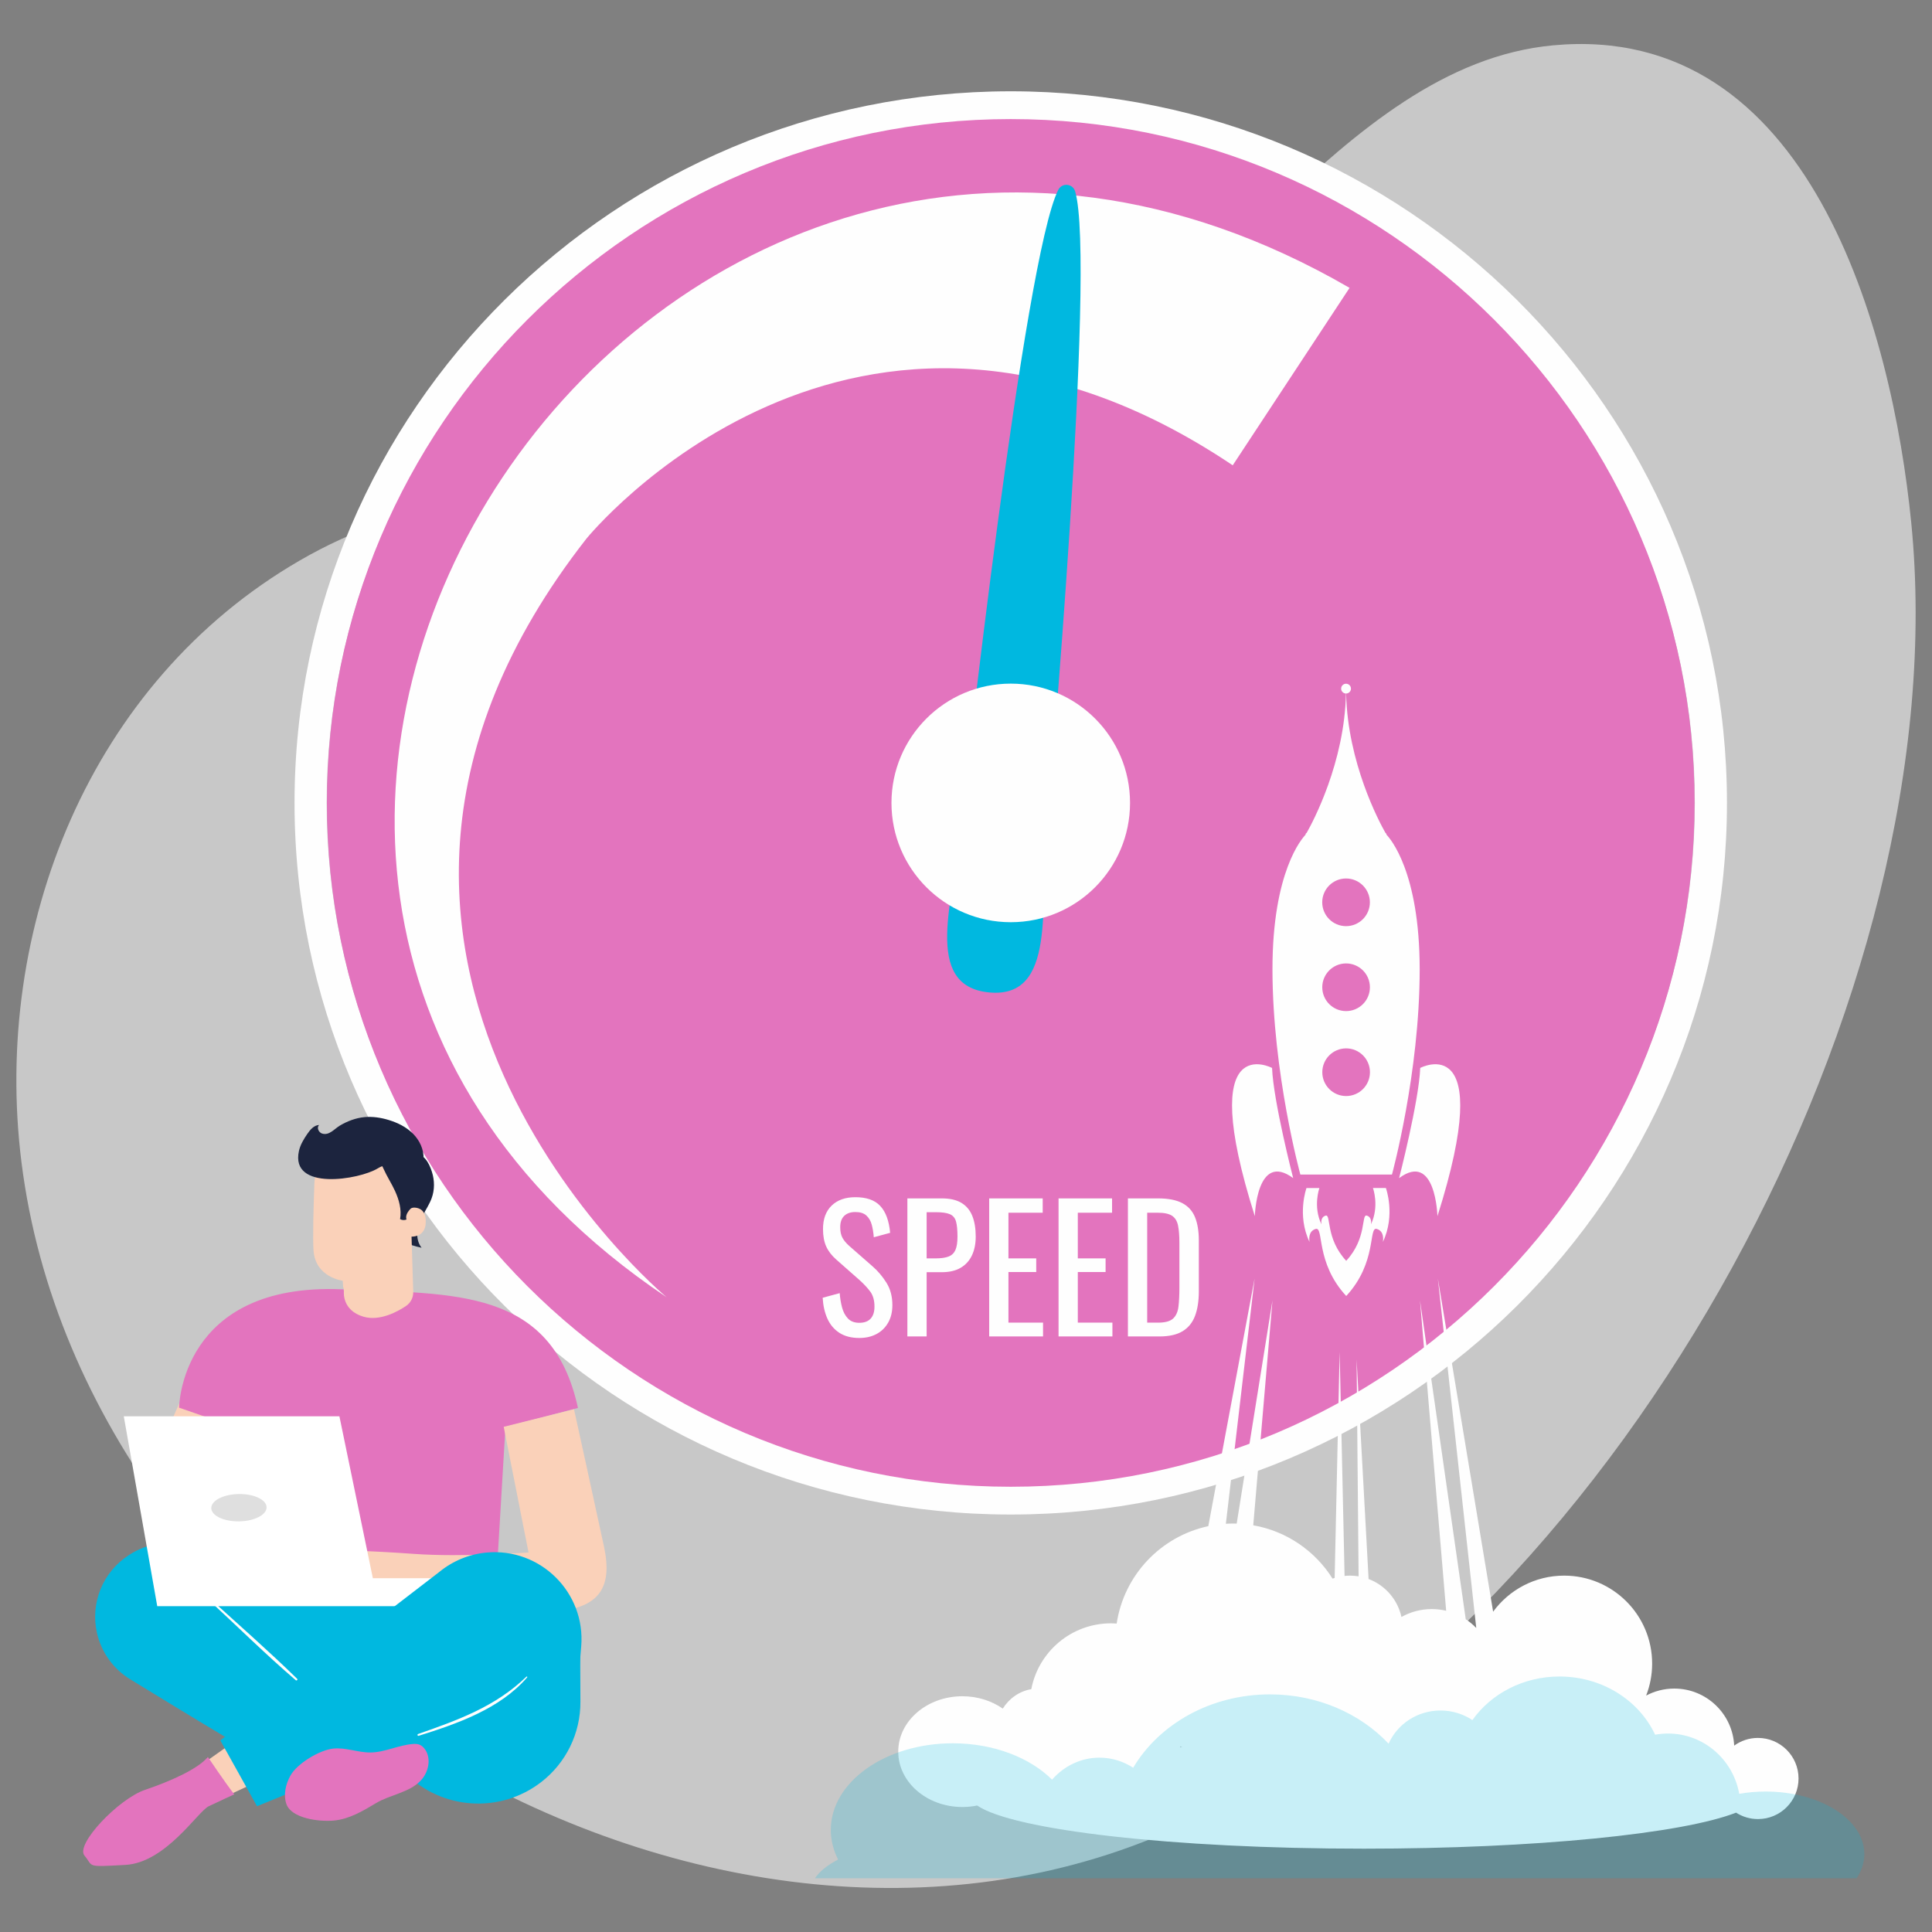 <?xml version="1.0" encoding="UTF-8"?>
<!DOCTYPE svg PUBLIC "-//W3C//DTD SVG 1.1//EN" "http://www.w3.org/Graphics/SVG/1.1/DTD/svg11.dtd">
<!-- Creator: CorelDRAW 2019 (64-Bit) -->
<svg xmlns="http://www.w3.org/2000/svg" xml:space="preserve" width="91.44mm" height="91.44mm" version="1.1" style="shape-rendering:geometricPrecision; text-rendering:geometricPrecision; image-rendering:optimizeQuality; fill-rule:evenodd; clip-rule:evenodd"
viewBox="0 0 9143.98 9143.98"
 xmlns:xlink="http://www.w3.org/1999/xlink">
 <rect x="0" y="0" width="9143.98" height="9143.98" fill="#808080" stroke="none"/>
 <defs>
  <style type="text/css">
   <![CDATA[
    .fil1 {fill:#FEFEFE}
    .fil2 {fill:#E374BE}
    .fil3 {fill:#00B8E0}
    .fil12 {fill:#FEFEFE;fill-rule:nonzero}
    .fil4 {fill:#FEFEFE;fill-rule:nonzero}
    .fil11 {fill:#1C243E;fill-rule:nonzero}
    .fil10 {fill:#DFDFDF;fill-rule:nonzero}
    .fil8 {fill:#E374BE;fill-rule:nonzero}
    .fil6 {fill:#FAD1B9;fill-rule:nonzero}
    .fil9 {fill:white;fill-rule:nonzero}
    .fil7 {fill:#00B8E0;fill-rule:nonzero}
    .fil5 {fill:#00B8E0;fill-rule:nonzero;fill-opacity:0.212}
    .fil0 {fill:#FEFEFE;fill-opacity:0.569}
   ]]>
  </style>
 </defs>
 <g id="Layer_x0020_1">
  <path id="Path_52869" class="fil0" d="M4759.39 1979.99c931.49,-359.76 1573.43,-1669.99 2590.65,-1765.35 1216.6,-114.05 1605.36,1349.61 1695.78,2260.01 220.83,2224.55 -1351.1,5121.72 -3375.42,6128.46 -2210.22,1099.14 -5263.92,-678.97 -5568.6,-3100.96 -139.51,-1109.19 323.19,-2274.1 1317.19,-2849.5 1014.81,-587.56 2265.51,-257.45 3340.4,-672.66l0 0z" data-name="Path 52869"/>
  <path class="fil1" d="M4783.81 7168.15c-1869.19,0 -3389.81,-1510.88 -3389.81,-3368.03 0,-1857.19 1520.62,-3368.07 3389.81,-3368.07 1869.05,0 3389.75,1510.88 3389.75,3368.07 0,1857.15 -1520.7,3368.03 -3389.75,3368.03zm0 -6584.98c-1785.34,0 -3237.71,1443.11 -3237.71,3216.95 0,1773.8 1452.37,3216.94 3237.71,3216.94 1785.21,0 3237.65,-1443.14 3237.65,-3216.94 0,-1773.84 -1452.44,-3216.95 -3237.65,-3216.95z"/>
  <path class="fil2" d="M4783.81 7036.68c-1784.66,0 -3236.59,-1452 -3236.59,-3236.56 0,-1784.67 1451.93,-3236.56 3236.59,-3236.56 1784.64,0 3236.49,1451.89 3236.49,3236.56 0,1784.56 -1451.85,3236.56 -3236.49,3236.56z"/>
  <path class="fil1" d="M3154.49 6139.29c0,0 -1931.45,-1606.11 -379.01,-3589.89 0,0 1260.4,-1554.55 3058.88,-347.16l553.01 -839.83c-3288.77,-1904.98 -6323.16,2703.05 -3232.88,4776.88z"/>
  <path class="fil3" d="M5088.53 905.72c-11.06,-37.34 -62.01,-42.07 -79.71,-7.41 -161.46,315.53 -447.92,2873.82 -462.77,3033.66 -29.71,320.36 -184.07,735.49 136.24,765.19 320.35,29.76 238.79,-417.54 268.42,-737.89 14.88,-159.89 238.47,-2713.73 137.82,-3053.55z"/>
  <path class="fil1" d="M4783.81 4364.74c-311.82,0 -564.58,-252.84 -564.58,-564.62 0,-311.82 252.76,-564.59 564.58,-564.59 311.75,0 564.55,252.77 564.55,564.59 0,311.78 -252.8,564.62 -564.55,564.62z"/>
  <g id="_2219355193728">
   <path class="fil4" d="M8320.28 8225.41c-42.05,0 -80.9,13.55 -112.53,36.47 -7.22,-150.35 -131.38,-270.02 -283.51,-270.02 -48.18,0 -93.52,12.03 -133.26,33.21 18.29,-46.91 28.46,-97.9 28.46,-151.29 0,-230.03 -186.48,-416.5 -416.5,-416.5 -138.07,0 -260.36,67.23 -336.13,170.7l-261.63 -1577.25 181.8 1654.3c-14.99,-15.5 -31.66,-29.39 -49.74,-41.29l-216.52 -1509.21 123.81 1469.07c-21.92,-5.23 -44.77,-8.02 -68.29,-8.02 -52.05,0 -100.9,13.61 -143.27,37.4 -18.13,-82.9 -77.53,-150.33 -155.57,-179.74l-56.68 -1038.45 9.43 1025.82c-13.2,-2.16 -26.72,-3.33 -40.53,-3.33 -8.74,0 -17.33,0.6 -25.85,1.48l-23.39 -1060.3 -23.62 1069.91c-3.29,1.01 -6.64,1.89 -9.88,3.03 -82.28,-130.75 -217.38,-224.86 -375.38,-252.34l91 -1064.53 -169.33 1056.5c-5.86,-0.18 -11.73,-0.29 -17.64,-0.29 -11.3,0 -22.48,0.47 -33.62,1.12l136.14 -1161.13 -219.26 1172.41c-224.72,48 -399.23,231.49 -433.66,460.94 -8.93,-0.62 -17.9,-1.05 -26.98,-1.05 -187.31,0 -343.21,134.12 -377.14,311.54 -56.38,9.56 -104.85,43.91 -135.01,92.1 -52.18,-36.55 -118.67,-58.49 -191.11,-58.49 -167.68,0 -303.62,117.35 -303.62,262.11 0,144.74 135.94,262.09 303.62,262.09 24.07,0 47.46,-2.49 69.92,-7.06 170.5,116.49 924.8,204.28 1829.65,204.28 815.17,0 1508.13,-71.26 1762.14,-170.56 29.92,19.23 65.47,30.43 103.68,30.43 106.06,0 192.03,-85.97 192.03,-192.03 0,-106.06 -85.97,-192.03 -192.03,-192.03zm-2736.27 44.9l0 0c1,-1.62 2.06,-3.21 3.05,-4.85 2.68,1.34 5.31,2.76 8.02,4.06 -3.7,0.26 -7.39,0.52 -11.07,0.79z"/>
   <g>
    <path class="fil4" d="M6721.79 5054.47c-6.17,157.89 -99.92,521.37 -99.92,521.37 173.36,-128.02 181.45,180.26 181.45,180.26 283.46,-894.51 -81.53,-701.63 -81.53,-701.63z"/>
    <path class="fil4" d="M5939 5756.1c0,0 8.08,-308.28 181.45,-180.26 0,0 -93.76,-363.48 -99.93,-521.37 0,0 -364.99,-192.88 -81.52,701.63z"/>
    <path class="fil4" d="M6561.93 3950.33l0.12 0c0,0 -0.15,-0.26 -0.2,-0.34 0.1,-0.41 0.19,-0.82 0.19,-1.23 0,-2.42 -1.75,-4.77 -4.96,-7.03 -29.32,-51.71 -179.11,-331.62 -185.99,-659.32 12.65,-0.2 22.85,-10.47 22.85,-23.16 0,-12.82 -10.39,-23.21 -23.21,-23.21 -12.81,0 -23.2,10.39 -23.2,23.21 0,12.69 10.2,22.96 22.84,23.16 -6.87,327.12 -156.12,606.6 -185.8,659.01 -3.5,2.36 -5.4,4.81 -5.4,7.34 0,0.52 0.09,1.05 0.25,1.57 -16.05,16.38 -157.12,173.61 -156.92,637.28 0.22,491.6 132.05,971.54 132.05,971.54l216.77 -0.1 216.77 -0.1c0,0 131.4,-480.06 131.18,-971.66 -0.22,-462.25 -140.57,-619.79 -157.34,-636.96zm-191.25 207.45l0 0c62.31,-0.02 112.81,50.46 112.84,112.75 0.03,62.31 -50.44,112.83 -112.73,112.86 -62.27,0.02 -112.8,-50.45 -112.83,-112.76 -0.03,-62.29 50.43,-112.81 112.72,-112.85zm0.19 402.05l0 0c62.31,-0.03 112.81,50.45 112.83,112.76 0.05,62.29 -50.44,112.83 -112.72,112.84 -62.3,0.05 -112.8,-50.44 -112.84,-112.75 -0.02,-62.3 50.43,-112.81 112.73,-112.85zm0.28 627.65l0 0c-62.29,0.03 -112.79,-50.44 -112.83,-112.75 -0.03,-62.3 50.44,-112.81 112.72,-112.84 62.31,-0.03 112.82,50.44 112.84,112.74 0.02,62.32 -50.43,112.82 -112.73,112.85z"/>
    <path class="fil4" d="M6498.1 5622.7c0.01,0.01 31.57,86.18 -9.68,172.33 0,0 5.45,-24.74 -9.77,-36.84 -2.59,-2.07 -5.79,-3.79 -9.75,-4.91 -26.98,-7.83 1.77,107 -97.36,214.06 -99.23,-106.96 -70.58,-221.82 -97.56,-213.99 -3.95,1.16 -7.15,2.85 -9.77,4.93 -15.19,12.11 -9.71,36.86 -9.71,36.86 -41.31,-86.07 -9.87,-172.23 -9.82,-172.34l-61.22 0.04c0,0 -46.69,127.85 14.57,255.55 0,0 -8.13,-36.7 14.43,-54.65 3.83,-3.07 8.61,-5.61 14.46,-7.31 40.04,-11.61 -2.47,158.71 144.69,317.36 147.03,-158.78 104.38,-329.08 144.42,-317.47 5.86,1.68 10.62,4.2 14.48,7.27 22.56,17.94 14.45,54.66 14.45,54.66 61.14,-127.77 14.37,-255.58 14.37,-255.58l-61.23 0.03z"/>
   </g>
   <path class="fil5" d="M3857.03 8889.73l4930.26 0c23.45,-35.27 36.43,-74.02 36.43,-114.7 0,-163.38 -209.13,-295.83 -467.11,-295.83 -43.3,0 -85.17,3.81 -124.97,10.79 -28.97,-162.26 -168.75,-285.35 -336.94,-285.35 -20.89,0 -41.31,2.01 -61.18,5.63 -75.73,-162.08 -249.85,-275.52 -452.65,-275.52 -172.42,0 -324.08,82.05 -412.2,206.22 -42.95,-28.58 -94.92,-45.32 -150.92,-45.32 -110.12,0 -204.67,64.68 -245.6,157.04 -134.25,-142.61 -335.91,-233.34 -561.45,-233.34 -280.92,0 -524.82,140.75 -647.48,347.21 -46.57,-30.29 -101.18,-47.74 -159.58,-47.74 -88.42,0 -168.09,40.03 -224.39,104.09 -104.67,-104.12 -276.07,-172.08 -469.93,-172.08 -318.77,0 -577.2,183.58 -577.2,410.02 0,49.23 12.24,96.41 34.63,140.14 -50.36,26.18 -88.06,56.22 -109.72,88.74z"/>
  </g>
  <polygon class="fil6" points="1227.34,8158.81 973.05,8338.13 1080.99,8496.38 1383.81,8355.23 "/>
  <path class="fil7" d="M2177.12 7666.31c-14.05,4.68 -916.71,-248.26 -1281.74,-350.91 -95.87,-26.96 -198.69,-11.39 -282.29,42.73l-4.4 2.85c-122.73,79.43 -182.45,227.31 -149.32,369.71 21.04,90.41 77.37,168.55 156.53,217.05 240.73,147.48 750.16,457.73 765.74,451.69 20.42,-7.91 656.63,-24.41 656.63,-24.41l-401.27 -315.12 540.12 -393.59z"/>
  <path class="fil7" d="M2000.68 7985.65l-94.85 311.44 11.79 94.91c172.8,174.19 448.14,192.75 642.74,43.32 118.31,-90.83 187.38,-231.73 186.73,-380.88l-1.43 -325.42 -744.98 256.63z"/>
  <path class="fil6" d="M940.35 6435.93c0,0 -194.27,431.7 -244.63,561.22 -50.37,129.51 -57.56,366.95 280.61,316.58 338.17,-50.36 302.19,-899.38 302.19,-899.38l-338.17 21.58z"/>
  <path class="fil8" d="M2735.39 6663.62l-343.12 90.33 -47.94 804.42 -1130.57 -28.79 -97.67 -774 -268.55 -93.2c0,0 4.98,-593.15 771.87,-560.13 529.76,22.82 992.62,-6.85 1115.98,561.37z"/>
  <path class="fil6" d="M2716.7 6669.85c0,0 101.48,461.15 141.48,647.81 40,186.66 3.34,343.33 -396.66,303.33 -399.99,-40 -469.99,-99.99 -659.99,-56.67 -189.99,43.34 -246.67,-56.67 -246.67,-136.66 0,-80 6.3,-91.51 6.3,-91.51 0,0 167.03,1.51 397.03,18.18 230,16.67 543.33,-6.67 543.33,-6.67l-117.53 -594.64 332.71 -83.17z"/>
  <g id="_2219355193216">
   <path class="fil4" d="M983.7 7568.56c138.49,127.56 272.96,261.13 415.94,383.61 4.51,3.86 10.96,-2.34 6.61,-6.61 -134.49,-131.75 -277.27,-256.28 -416.43,-383.11 -4.11,-3.74 -10.22,2.33 -6.12,6.11z"/>
  </g>
  <path class="fil9" d="M2257.73 7469.62l-493.01 0 -158.39 -766.55 -1020.49 0 158.38 898.87 1437.13 0 92.58 -93.46c14.27,-14.4 4.07,-38.86 -16.2,-38.86z"/>
  <path class="fil10" d="M999.97 7137.85c0.56,35.73 59.6,63.78 131.86,62.66 72.27,-1.13 130.4,-31.01 129.84,-66.75 -0.55,-35.74 -59.59,-63.79 -131.86,-62.65 -72.27,1.12 -130.4,31.01 -129.84,66.74z"/>
  <path class="fil7" d="M1216.34 8548.65l-173.67 -311.66 1036.63 -797.21c63.74,-52.29 141.71,-84.24 223.82,-91.71 254.9,-23.22 469,189.28 447.69,444.36l-16.37 195.93 -680.2 218.58 -837.9 341.71z"/>
  <g id="_2219355191392">
   <path class="fil4" d="M1981.41 8215.43c183,-57.38 384.41,-127.16 513.65,-276.57 2.05,-2.37 -1.17,-5.7 -3.46,-3.47 -145.86,141.55 -324.32,205.68 -512.56,271.47 -5.33,1.87 -3.14,10.3 2.37,8.57z"/>
  </g>
  <path class="fil8" d="M1779.24 8534.2c-61.75,37.19 -126.21,75.31 -197.97,82.2 -71.75,6.9 -202.75,-10.24 -225.93,-78.51 -15.01,-44.15 -3.19,-93.65 19.39,-134.44 31.32,-56.56 136.32,-119.75 200.52,-127.33 59.43,-7.01 118.17,18.72 178,18.24 68.27,-0.55 132.22,-34.99 200.29,-40.14 10.28,-0.78 20.9,-0.84 30.6,2.66 11.52,4.16 20.81,13.06 27.77,23.13 29.83,43.22 16.87,105.86 -18.36,144.81 -53.71,59.42 -146.85,68.74 -214.31,109.38z"/>
  <path class="fil8" d="M983.92 8315.73c0,0 88.18,130.75 124.92,176.69 0,0 -69.8,31.81 -121.24,56.54 -51.43,24.74 -202.9,266.82 -393.93,277.43 -191.04,10.6 -149.81,8.81 -193.89,-44.2 -44.09,-53.01 161.65,-268.57 286.56,-310.97 124.92,-42.41 249.83,-98.94 297.58,-155.49z"/>
  <path class="fil11" d="M2042.62 5672.01c-10.18,27.29 -26.48,51.79 -40.25,77.47 -13.05,24.34 -24,50.33 -27,77.78 -3,27.46 2.67,56.69 19.95,78.23 -30.24,-6.83 -61.52,-14.15 -86.18,-32.94 -29.32,-22.34 -45.16,-57.65 -59.84,-91.46 -17.2,-39.62 -34.57,-79.94 -39.84,-122.81 -3.6,-29.33 -1.38,-59.37 6.5,-87.86 17.66,-63.79 66.84,-113.4 135.83,-113.59 52.94,-0.14 78.05,44.03 92.43,89.44 12.92,40.83 13.46,85.35 -1.6,125.74z"/>
  <g id="_2219355184544">
   <g>
    <g>
     <g>
      <g>
       <g>
        <g>
         <path class="fil6" d="M1947.44 6151.87c5.9,-11.61 8.78,-24.52 8.38,-37.54l-15.12 -491.61c5.84,-136.9 -68.97,-254.39 -205.97,-256.44l-12.67 0.56c-127.55,5.53 -229.45,108.07 -234.19,235.65 -4.39,118.67 -7.73,249.81 -4.18,313.22 7.32,131.27 139.58,146 139.58,146l4.33 51.17c0,0 -10.26,88.73 92.65,118.91 79.1,23.2 165.83,-26.64 201.73,-50.94 10.82,-7.33 19.55,-17.33 25.46,-28.98z"/>
        </g>
       </g>
      </g>
     </g>
     <g>
      <g>
       <g>
        <g>
         <g>
          <g>
           <path class="fil6" d="M1622.17 6061.56c0,0 84.1,1.4 169.92,-57.85 0,0 -36.36,96.29 -167.94,90.15l-1.98 -32.3z"/>
          </g>
         </g>
        </g>
       </g>
      </g>
     </g>
     <g>
      <g>
       <g>
        <g>
         <path class="fil6" d="M1925.15 5751.47c-0.05,-20.31 16.73,-37.07 37,-36.03 24.6,1.27 52.46,13.99 53.05,64.69 1.03,89.92 -89.47,72.4 -89.64,69.83 -0.13,-1.75 -0.31,-60.85 -0.41,-98.49z"/>
        </g>
       </g>
      </g>
     </g>
    </g>
   </g>
  </g>
  <path class="fil11" d="M1787.65 5529.97c-86,53.14 -415.23,108.74 -372.77,-82.69 6.46,-29.13 22.35,-55.22 39.14,-79.88 13.86,-20.34 31.99,-42.09 56.59,-42.91 -13.16,11.24 -2.85,35.11 13.62,40.43 33.63,10.88 58.49,-22.18 84.08,-37.45 35.53,-21.23 76.38,-36.62 117.76,-40.34 38,-3.41 76.42,2.51 112.95,13.51 42.52,12.82 83.65,33.04 115.11,64.41 31.44,31.35 52.35,74.83 50.45,119.2 -67.97,29.62 -153.86,6.74 -216.93,45.72z"/>
  <path class="fil11" d="M1869.41 5636.44c19.14,41.8 32.25,88.36 24.14,133.6 9.15,5.2 20.74,5.88 30.43,1.76 -5.14,-14.11 1.69,-29.91 11.03,-41.68 9.34,-11.78 21.32,-21.5 29.03,-34.4 16.09,-26.86 10.49,-60.67 8.59,-91.91 -1.46,-24.09 -0.39,-48.46 -5.06,-72.12 -4.67,-23.68 -16.14,-47.36 -36.68,-60.01 -19.12,-11.77 -42.93,-12.31 -65.35,-11.1 -13.49,0.72 -27.55,2.14 -38.95,9.37 -4.2,2.67 -7.92,6.06 -12.27,8.43 -16.38,8.91 -37.75,1.84 -54.55,9.93 34.55,7.02 43.04,15.64 56.39,45.49 15.71,35.17 37.19,67.59 53.25,102.64z"/>
  <path class="fil12" d="M4067.04 6332.53c-37.64,0 -68.97,-8.07 -93.97,-24.2 -25.01,-16.13 -43.97,-38.45 -56.87,-66.95 -12.91,-28.5 -20.44,-61.58 -22.59,-99.22l80.67 -21.78c1.61,23.12 5.24,45.44 10.89,66.95 5.64,21.51 14.92,39.12 27.83,52.84 12.9,13.71 30.92,20.57 54.04,20.57 23.66,0 41.54,-6.59 53.64,-19.77 12.1,-13.17 18.15,-32.13 18.15,-56.87 0,-29.57 -6.72,-53.37 -20.16,-71.38 -13.45,-18.02 -30.39,-36.17 -50.82,-54.45l-109.71 -96.8c-21.51,-18.83 -37.37,-39.4 -47.59,-61.71 -10.22,-22.32 -15.33,-49.88 -15.33,-82.69 0,-47.86 13.72,-84.96 41.14,-111.31 27.43,-26.36 64.8,-39.53 112.13,-39.53 25.81,0 48.53,3.36 68.16,10.08 19.63,6.72 36.03,17.08 49.21,31.06 13.17,13.98 23.66,31.59 31.46,52.83 7.79,21.25 13.04,46.12 15.73,74.62l-77.44 20.97c-1.62,-21.51 -4.84,-41.27 -9.68,-59.29 -4.84,-18.01 -13.31,-32.53 -25.41,-43.56 -12.1,-11.02 -29.45,-16.53 -52.03,-16.53 -22.59,0 -40.2,6.05 -52.84,18.15 -12.64,12.1 -18.95,29.98 -18.95,53.64 0,19.9 3.36,36.3 10.08,49.21 6.72,12.9 17.61,26.08 32.67,39.52l110.51 96.8c24.74,21.51 46.52,47.19 65.34,77.04 18.82,29.85 28.23,65.2 28.23,106.07 0,32.27 -6.72,60.1 -20.16,83.49 -13.45,23.4 -31.87,41.28 -55.26,53.65 -23.39,12.37 -50.42,18.55 -81.07,18.55zm227.48 -7.26l0 -653.39 162.14 0c39.26,0 70.58,7.12 93.97,21.37 23.4,14.25 40.47,34.82 51.23,61.71 10.75,26.89 16.13,59.43 16.13,97.61 0,34.41 -6.05,64.26 -18.15,89.54 -12.1,25.27 -29.98,44.77 -53.64,58.48 -23.66,13.71 -53.24,20.57 -88.74,20.57l-71.79 0 0 304.11 -91.15 0zm91.15 -369.45l41.95 0c26.35,0 47.05,-2.96 62.11,-8.87 15.06,-5.92 25.81,-16.27 32.27,-31.06 6.45,-14.79 9.68,-35.63 9.68,-62.52 0,-31.19 -2.29,-55.12 -6.86,-71.79 -4.57,-16.67 -14.12,-28.23 -28.64,-34.69 -14.52,-6.45 -37.1,-9.68 -67.75,-9.68l-42.76 0 0 218.61zm296.05 369.45l0 -653.39 253.29 0 0 67.75 -162.14 0 0 216.19 131.49 0 0 64.53 -131.49 0 0 239.58 163.75 0 0 65.34 -254.9 0zm328.31 0l0 -653.39 253.29 0 0 67.75 -162.14 0 0 216.19 131.49 0 0 64.53 -131.49 0 0 239.58 163.75 0 0 65.34 -254.9 0zm328.31 0l0 -653.39 141.97 0c48.4,0 86.72,7.39 114.95,22.18 28.23,14.79 48.4,36.97 60.5,66.55 12.1,29.58 18.15,66.41 18.15,110.51l0 240.39c0,46.24 -6.05,85.23 -18.15,116.96 -12.1,31.73 -31.73,55.79 -58.89,72.2 -27.15,16.4 -63.59,24.6 -109.3,24.6l-149.23 0zm91.15 -65.34l51.63 0c33.34,0 57,-6.45 70.98,-19.36 13.99,-12.91 22.46,-31.73 25.41,-56.47 2.96,-24.73 4.44,-54.58 4.44,-89.53l0 -212.16c0,-33.88 -2.15,-61.3 -6.45,-82.28 -4.3,-20.97 -13.72,-36.3 -28.24,-45.98 -14.52,-9.68 -37.37,-14.52 -68.56,-14.52l-49.21 0 0 520.3z"/>
 </g>
</svg>
